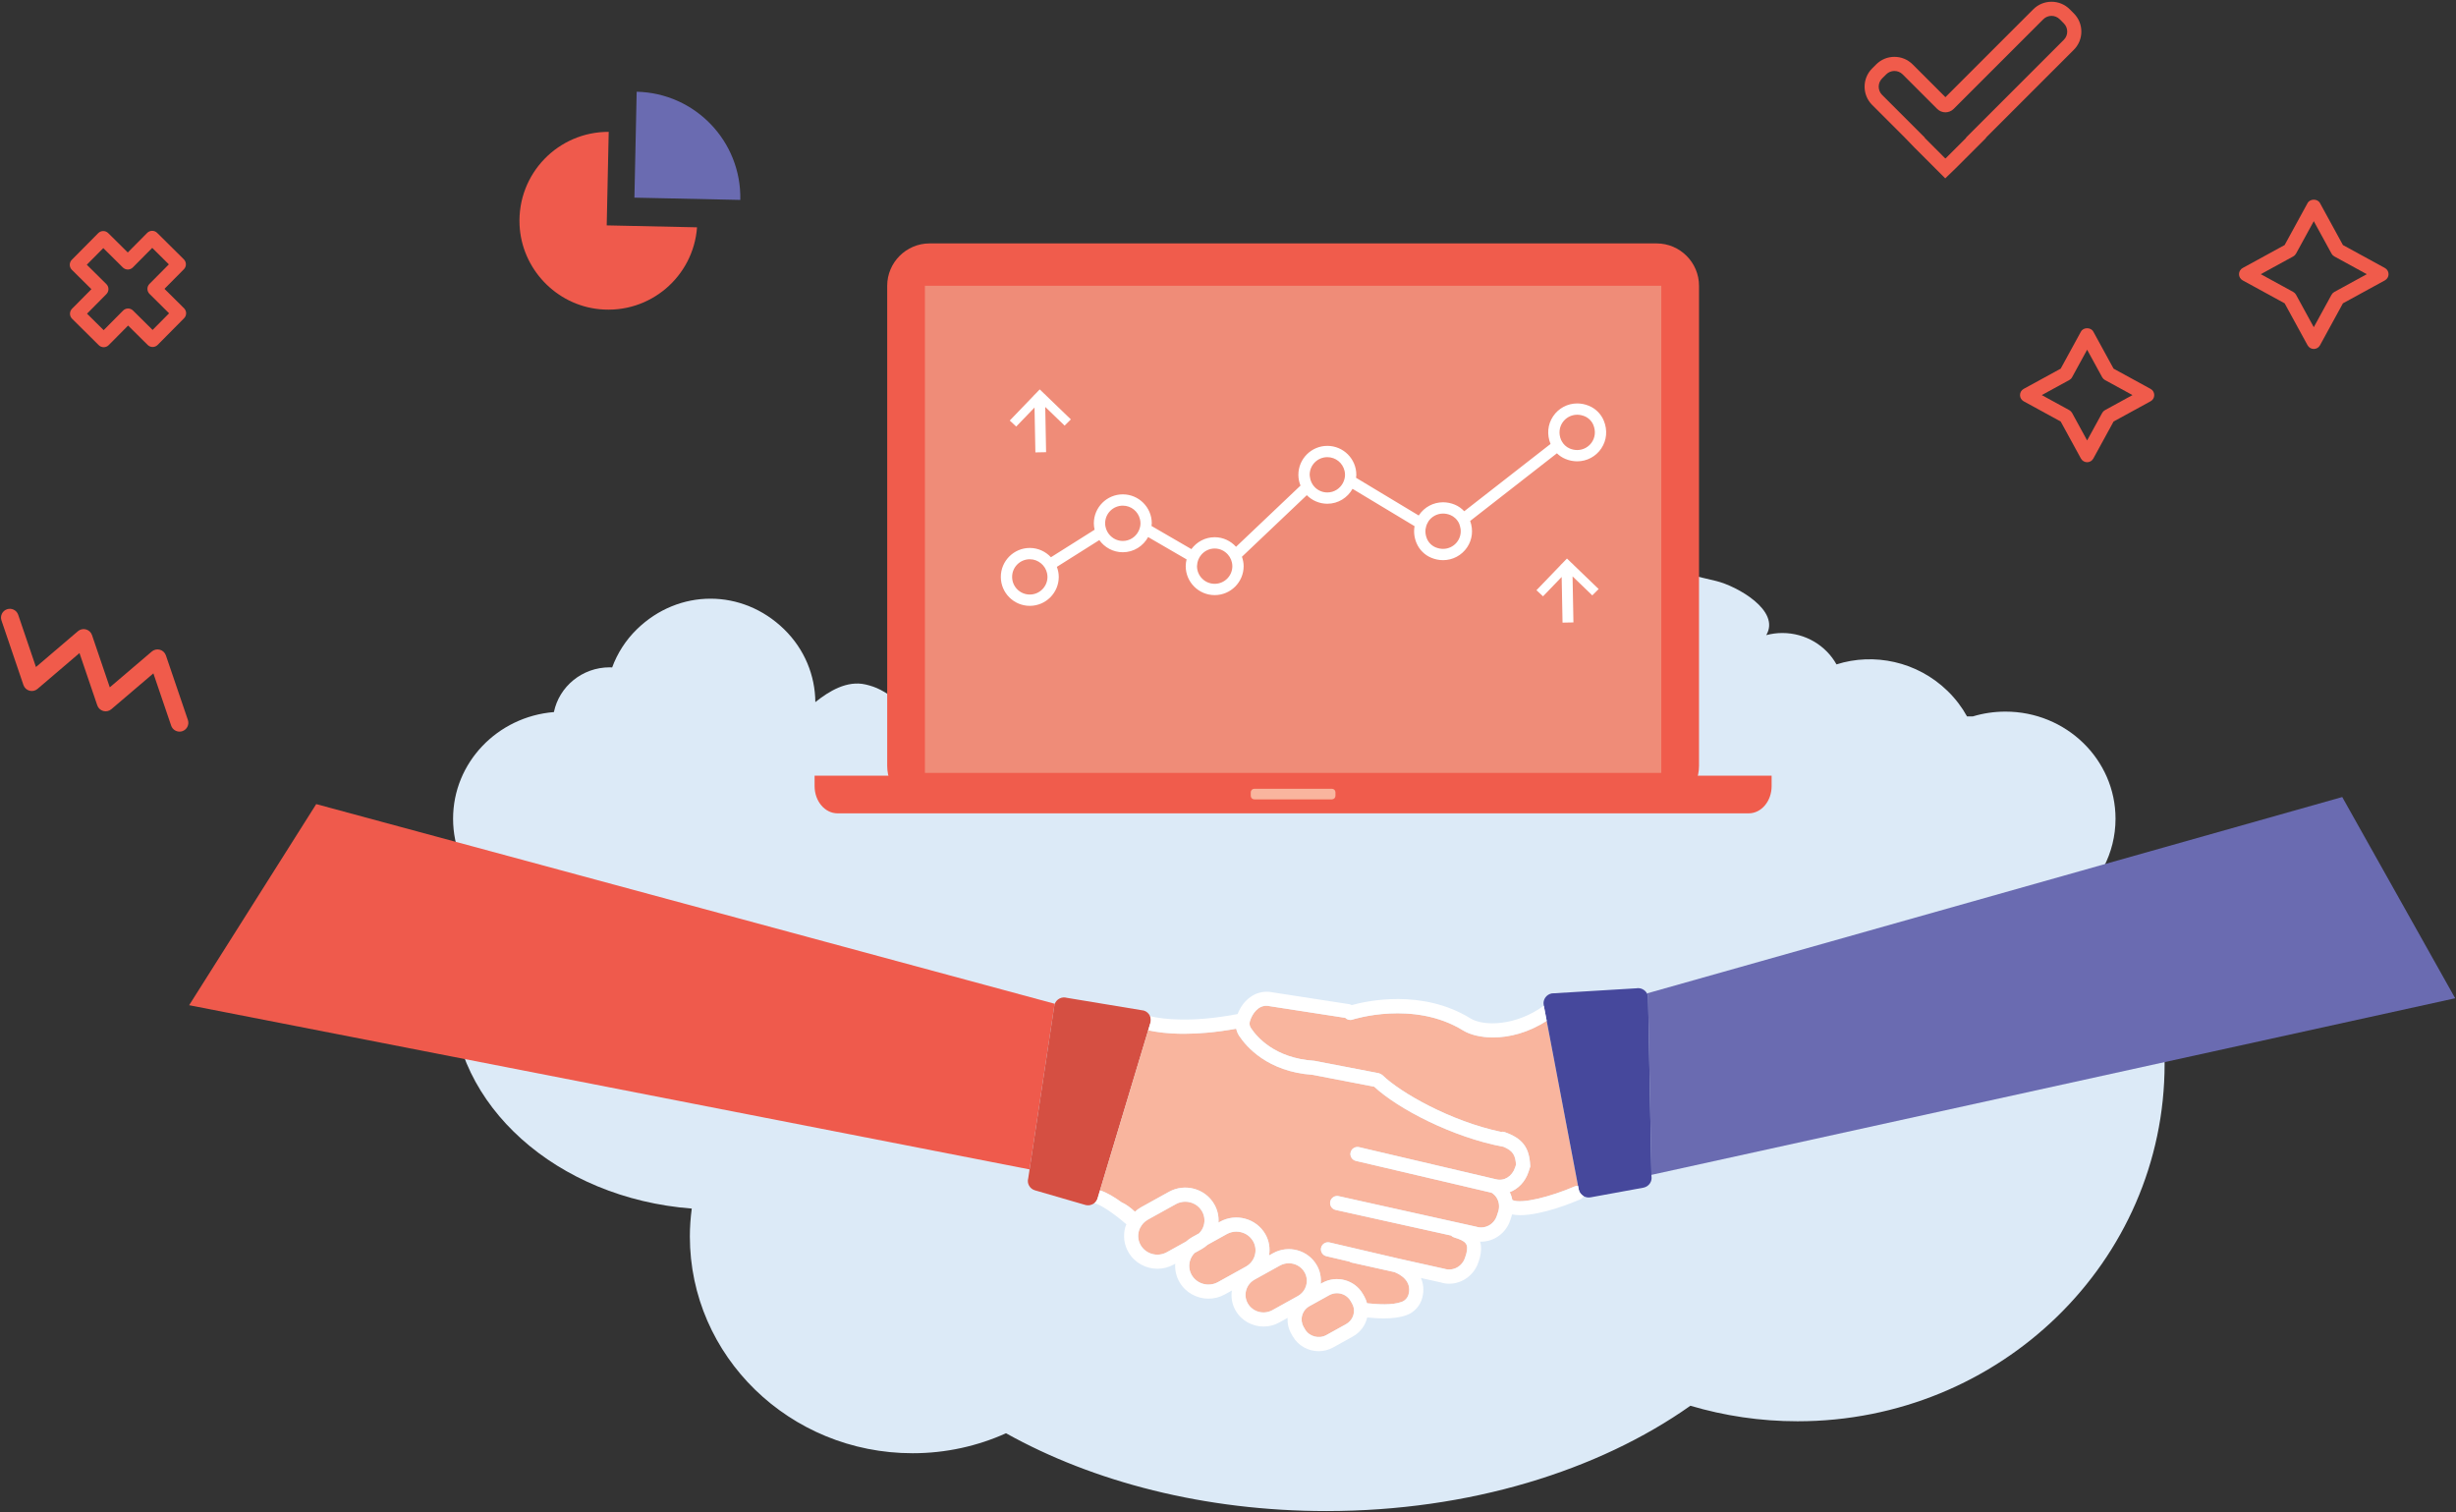 <svg width="510" height="314" viewBox="0 0 510 314" fill="none" xmlns="http://www.w3.org/2000/svg">
<rect x="0" y="0" width="510" height="314" fill="#333333" stroke="none"/>
<path d="M356.419 120.654C360.689 121.705 369.791 126.771 366.772 131.877C367.833 131.6 368.943 131.438 370.095 131.438C374.956 131.438 379.184 134.073 381.355 137.955C389.115 135.486 398.107 137.324 404.414 143.464C406.067 145.072 407.416 146.86 408.464 148.759H409.657C411.802 148.111 414.081 147.761 416.444 147.761C429.067 147.761 439.299 157.721 439.299 170.007C439.299 173.613 438.413 177.015 436.849 180.027C444.83 191.755 449.49 205.812 449.49 220.933C449.49 261.903 415.367 295.116 373.275 295.116C365.532 295.116 358.061 293.983 351.02 291.893C331.942 305.37 305.124 313.759 275.417 313.759C250.166 313.759 227.002 307.698 208.904 297.604C203.004 300.26 196.438 301.753 189.51 301.753C163.963 301.753 143.253 281.595 143.253 256.729C143.253 254.769 143.396 252.843 143.646 250.95C115.75 248.815 93.912 229.568 93.912 206.13C93.912 198.561 96.2 191.433 100.224 185.171C96.417 181.198 94.085 175.869 94.085 170.007C94.085 158.352 103.298 148.807 115.02 147.856C116.118 142.566 120.867 138.565 126.625 138.565C126.791 138.565 126.952 138.582 127.116 138.589C128.185 135.693 129.883 132.968 132.268 130.646C140.945 122.201 154.132 122.201 162.809 130.646C167.108 134.831 169.271 140.305 169.309 145.791C172.149 143.513 175.872 141.238 179.739 142.128C181.977 142.642 183.574 143.432 186.375 145.574C186.375 145.574 224.31 88.151 356.419 120.654Z" fill="#DCEAF7"/>
<path d="M344.014 167.815H193.026C188.189 167.815 184.231 163.857 184.231 159.02V59.339C184.231 54.501 188.189 50.544 193.026 50.544H344.014C348.851 50.544 352.809 54.501 352.809 59.339V159.02C352.809 163.857 348.851 167.815 344.014 167.815Z" fill="#F05C4C"/>
<path d="M344.975 59.339H192.065V160.486H344.975V59.339Z" fill="#EF8C78"/>
<path d="M367.886 161.066V163.227C367.886 166.355 365.753 168.884 363.123 168.884H173.917C171.287 168.884 169.154 166.355 169.154 163.227V161.066H367.886Z" fill="#F05C4C"/>
<path d="M433.403 95.977C432.867 95.977 432.374 95.685 432.117 95.214L427.913 87.527L420.226 83.322C419.756 83.066 419.464 82.572 419.464 82.037C419.464 81.501 419.757 81.007 420.226 80.751L427.913 76.547L432.117 68.861C432.63 67.919 434.175 67.919 434.689 68.861L438.893 76.547L446.58 80.751C447.05 81.007 447.342 81.501 447.342 82.037C447.342 82.572 447.05 83.066 446.58 83.322L438.893 87.527L434.689 95.214C434.432 95.685 433.939 95.977 433.403 95.977ZM423.985 82.037L429.697 85.162C429.942 85.296 430.145 85.498 430.279 85.744L433.403 91.456L436.527 85.744C436.662 85.498 436.864 85.296 437.11 85.162L442.822 82.037L437.11 78.913C436.864 78.778 436.662 78.577 436.527 78.33L433.403 72.619L430.279 78.33C430.145 78.577 429.942 78.778 429.697 78.913L423.985 82.037Z" fill="#F05B4B"/>
<path d="M480.468 72.46C479.932 72.46 479.439 72.168 479.182 71.697L474.417 62.983L465.703 58.217C465.232 57.961 464.94 57.467 464.94 56.932C464.94 56.396 465.232 55.903 465.703 55.646L474.417 50.881L479.182 42.167C479.696 41.225 481.241 41.225 481.755 42.167L486.52 50.881L495.233 55.646C495.704 55.903 495.996 56.396 495.996 56.932C495.996 57.467 495.704 57.961 495.233 58.217L486.52 62.983L481.755 71.697C481.498 72.168 481.004 72.46 480.468 72.46ZM469.461 56.932L476.2 60.618C476.446 60.753 476.648 60.955 476.783 61.201L480.468 67.939L484.154 61.201C484.288 60.955 484.491 60.753 484.737 60.618L491.475 56.932L484.737 53.246C484.491 53.111 484.288 52.909 484.154 52.663L480.468 45.925L476.783 52.663C476.648 52.909 476.446 53.111 476.2 53.246L469.461 56.932Z" fill="#F05B4B"/>
<path d="M153.728 41.511C153.989 29.366 144.354 19.309 132.209 19.049L131.738 41.04L153.728 41.511Z" fill="#6A6BB1"/>
<path d="M125.987 46.8L126.403 27.38C115.935 27.337 107.401 36.041 107.89 46.719C108.306 55.785 115.456 63.322 124.488 64.207C134.988 65.235 143.994 57.406 144.743 47.202L125.987 46.8Z" fill="#EF5A4C"/>
<path d="M426.007 3.295C426.626 3.295 427.245 3.531 427.717 4.003L428.561 4.848C429.506 5.792 429.506 7.324 428.562 8.269L408.241 28.589L408.278 28.627L404.012 32.891L403.976 32.855L403.939 32.891L399.675 28.625L399.71 28.589L390.829 19.709C389.885 18.764 389.885 17.233 390.829 16.288L391.673 15.444C392.146 14.971 392.765 14.735 393.384 14.735C394.003 14.735 394.622 14.971 395.095 15.443L402.265 22.613C402.737 23.086 403.356 23.322 403.976 23.322C404.595 23.322 405.214 23.086 405.686 22.613L424.296 4.004C424.768 3.531 425.387 3.295 426.007 3.295ZM426.007 0.363C424.577 0.363 423.234 0.92 422.223 1.93L403.976 20.178L397.168 13.37C396.157 12.359 394.813 11.803 393.384 11.803C391.954 11.803 390.61 12.36 389.599 13.371L388.756 14.215C386.67 16.301 386.67 19.695 388.756 21.782L395.592 28.618L397.601 30.697L401.866 34.964L403.939 37.038L403.998 36.979L406.084 34.965L410.351 30.7L412.417 28.634L412.38 28.597L430.635 10.342C431.645 9.332 432.202 7.987 432.202 6.558C432.202 5.129 431.645 3.785 430.634 2.774L429.79 1.93C428.779 0.92 427.436 0.363 426.007 0.363Z" fill="#F05B4B"/>
<path d="M21.535 72.093C21.162 72.093 20.789 71.951 20.503 71.668L14.967 66.183C14.392 65.615 14.387 64.686 14.957 64.112L18.983 60.045L14.919 56.021C14.643 55.746 14.487 55.374 14.485 54.986C14.483 54.596 14.636 54.223 14.91 53.947L20.398 48.411C20.966 47.835 21.895 47.832 22.47 48.401L26.534 52.426L30.562 48.365C31.13 47.789 32.058 47.785 32.635 48.356L38.17 53.842C38.446 54.115 38.603 54.488 38.604 54.877C38.606 55.265 38.453 55.639 38.179 55.915L34.152 59.975L38.216 64.006C38.79 64.576 38.795 65.503 38.225 66.079L32.74 71.615C32.169 72.189 31.241 72.192 30.667 71.625L26.603 67.599L22.575 71.659C22.289 71.948 21.912 72.093 21.535 72.093ZM18.072 65.133L21.525 68.554L25.553 64.494C26.121 63.917 27.049 63.916 27.625 64.484L31.688 68.51L35.111 65.055L31.047 61.024C30.771 60.751 30.615 60.379 30.613 59.989C30.612 59.6 30.765 59.227 31.038 58.951L35.065 54.891L31.612 51.47L27.584 55.531C27.014 56.105 26.086 56.108 25.512 55.541L21.448 51.516L18.024 54.969L22.087 58.993C22.663 59.562 22.667 60.492 22.097 61.066L18.072 65.133Z" fill="#F05B4B"/>
<path d="M37.281 151.918C36.518 151.918 35.805 151.438 35.546 150.677L31.849 139.823L23.122 147.26C22.66 147.655 22.03 147.795 21.447 147.632C20.862 147.472 20.394 147.031 20.198 146.455L16.506 135.606L7.792 143.045C7.328 143.439 6.701 143.579 6.117 143.417C5.53 143.257 5.063 142.816 4.867 142.241L0.307 128.834C-0.018 127.877 0.494 126.836 1.453 126.51C2.408 126.182 3.45 126.696 3.778 127.655L7.467 138.503L16.181 131.065C16.643 130.671 17.274 130.529 17.856 130.693C18.442 130.853 18.91 131.294 19.106 131.869L22.798 142.72L31.524 135.283C31.988 134.888 32.615 134.748 33.199 134.911C33.784 135.072 34.252 135.513 34.448 136.087L39.015 149.494C39.341 150.452 38.83 151.494 37.871 151.821C37.676 151.887 37.476 151.918 37.281 151.918Z" fill="#F05B4B"/>
<path d="M216.836 81.75L215.925 80.871L215.906 80.89L215.887 80.872L215.04 81.753L214.625 82.165L214.634 82.173L209.679 87.322L211.021 88.567L214.825 84.618L215.002 93.937L217.226 93.893L217.049 84.499L221.074 88.376L222.371 87.083L217.226 82.125L217.234 82.117L216.836 81.75Z" fill="white"/>
<path d="M303.813 213.958C293.531 207.63 280.958 211.674 280.833 211.718C280.289 211.897 279.722 211.729 279.342 211.349L263.235 208.859C261.306 208.663 260.022 210.478 259.538 212.093C259.403 212.548 259.485 213.051 259.765 213.472C261.002 215.336 264.744 219.722 272.832 220.257L273.013 220.282L286.323 222.847C286.366 222.856 286.399 222.883 286.441 222.896C286.538 222.923 286.627 222.961 286.718 223.009C286.805 223.055 286.885 223.105 286.96 223.166C286.994 223.195 287.037 223.206 287.07 223.238C290.79 226.876 301.24 232.826 311.683 235.024C311.924 234.979 312.174 234.974 312.422 235.059C316.116 236.351 317.56 238.22 317.75 241.957L317.764 242.227L317.409 243.319C316.736 245.381 315.254 246.883 313.495 247.547C313.501 247.558 313.51 247.567 313.516 247.578C313.779 248.09 313.941 248.632 314.056 249.182C315.979 250.06 322.116 248.454 327.001 246.346C327.227 246.248 327.46 246.23 327.69 246.247L321.177 211.964C317.365 214.444 313.393 215.417 310.064 215.417C307.452 215.417 305.238 214.836 303.813 213.958Z" fill="#F9B59E"/>
<path d="M215.871 207.576L65.663 166.965L39.276 208.723L213.796 242.821L215.871 229.101L218.979 208.556C218.992 208.512 219.015 208.473 219.031 208.43L215.871 207.576Z" fill="#EF5A4C"/>
<path d="M486.376 165.499L343.405 205.877L342.003 206.273C342.105 206.457 342.188 206.653 342.229 206.87L342.928 243.953L343.405 243.848L509.83 207.283L486.376 165.499Z" fill="#6A6BB1"/>
<path d="M249.521 259.362L248.066 260.169C247.616 260.631 247.273 261.186 247.096 261.822C246.82 262.815 246.948 263.853 247.459 264.742C248.539 266.623 250.981 267.286 252.909 266.221L258.704 263.009C259.627 262.496 260.291 261.654 260.572 260.641C260.848 259.649 260.719 258.612 260.209 257.725C259.477 256.452 258.122 255.736 256.727 255.736C256.059 255.736 255.383 255.901 254.761 256.246L250.768 258.461C250.388 258.799 249.978 259.109 249.521 259.362Z" fill="#F9B69F"/>
<path d="M249.606 251.515C248.874 250.241 247.52 249.525 246.126 249.525C245.459 249.525 244.783 249.688 244.162 250.035L238.364 253.245C238.2 253.336 238.055 253.449 237.908 253.56C237.83 253.62 237.747 253.674 237.674 253.739C237.431 253.953 237.226 254.2 237.045 254.465C236.986 254.552 236.927 254.638 236.875 254.73C236.915 254.779 236.942 254.811 236.942 254.811L236.86 254.754C236.819 254.827 236.777 254.897 236.741 254.973C236.643 255.179 236.555 255.391 236.493 255.615C236.217 256.606 236.347 257.643 236.858 258.531C237.941 260.415 240.384 261.079 242.303 260.012L246.301 257.795C246.68 257.456 247.09 257.148 247.546 256.894L249.001 256.088C249.45 255.628 249.792 255.074 249.969 254.438C250.246 253.443 250.117 252.405 249.606 251.515Z" fill="#F9B69F"/>
<path d="M267.627 262.306C267.001 262.306 266.367 262.459 265.783 262.782L260.527 265.697C259.659 266.177 259.037 266.962 258.772 267.912C258.513 268.844 258.634 269.817 259.113 270.65C260.128 272.42 262.42 273.041 264.225 272.042L269.481 269.126C270.347 268.645 270.971 267.857 271.234 266.907C271.493 265.976 271.372 265.004 270.894 264.171C270.207 262.977 268.936 262.306 267.627 262.306Z" fill="#F9B69F"/>
<path d="M342.933 244.2L342.929 243.952L342.229 206.869C342.188 206.652 342.105 206.456 342.003 206.272C341.579 205.503 340.69 205.046 339.77 205.216L322.239 206.273C321.102 206.48 320.343 207.569 320.554 208.686L320.58 208.824L321.177 211.964L327.69 246.247L327.827 246.967C327.942 247.586 328.336 248.081 328.854 248.373C329.274 248.61 329.773 248.714 330.283 248.62L341.248 246.616C342.385 246.403 343.144 245.32 342.933 244.2Z" fill="#46489C"/>
<path d="M238.818 211.006C238.587 210.461 238.126 210.013 237.509 209.834L221.533 207.189C220.493 206.887 219.403 207.448 219.031 208.43C219.015 208.473 218.992 208.511 218.978 208.556L215.871 229.101L213.796 242.821L213.519 244.652C213.199 245.715 213.826 246.846 214.911 247.162L215.871 247.44L225.359 250.194C226.037 250.391 226.738 250.226 227.248 249.817C227.557 249.569 227.796 249.232 227.917 248.829L228.419 247.163L238.422 213.933L238.901 212.343C239.039 211.885 238.993 211.418 238.818 211.006Z" fill="#D54F42"/>
<path d="M312.224 238.128C301.699 236.181 290.276 230.226 285.362 225.647L272.546 223.177C263.215 222.527 258.794 217.313 257.324 215.096C257.017 214.635 256.824 214.129 256.697 213.609C252.39 214.382 248.796 214.656 245.874 214.656C242.541 214.656 240.083 214.302 238.423 213.933L228.419 247.164C229.861 247.627 231.44 248.586 232.908 249.654C233.863 250.072 234.825 250.81 235.677 251.605C236.062 251.258 236.477 250.941 236.941 250.682L242.739 247.471C246.049 245.635 250.272 246.787 252.148 250.055C252.82 251.225 253.116 252.539 253.025 253.857L253.34 253.683C256.652 251.843 260.876 253.003 262.751 256.265C263.528 257.617 263.775 259.16 263.528 260.681L264.361 260.219C267.555 258.444 271.627 259.564 273.436 262.712C274.115 263.895 274.387 265.23 274.257 266.562L274.6 266.372C277.56 264.734 281.33 265.771 283.003 268.681L283.295 269.191C283.553 269.639 283.736 270.118 283.87 270.61C286.089 270.835 289.074 271.061 291.081 270.322C291.779 270.065 292.326 269.448 292.51 268.713C293.199 265.96 290.767 264.625 289.585 264.15L289.445 264.117L280.659 262.162C280.487 262.124 280.338 262.046 280.198 261.957L275.426 260.842C274.638 260.657 274.147 259.87 274.332 259.081C274.515 258.292 275.305 257.811 276.093 257.987L290.356 261.32C290.358 261.321 290.36 261.321 290.361 261.321L299.913 263.45C301.754 264.011 303.623 262.978 304.216 261.164L304.487 260.331C305.001 258.232 304.402 257.707 301.903 256.925C301.671 256.852 301.484 256.716 301.322 256.556L277.35 251.233C276.56 251.057 276.061 250.274 276.237 249.484C276.413 248.694 277.199 248.196 277.986 248.37L306.53 254.713C308.367 255.29 310.244 254.25 310.835 252.433L311.106 251.6C311.402 250.695 311.332 249.743 310.908 248.92C310.632 248.382 310.22 247.954 309.725 247.66L281.549 241.051C280.761 240.866 280.272 240.077 280.457 239.289C280.642 238.5 281.433 238.019 282.219 238.196L309.274 244.546L310.535 244.842C310.578 244.855 310.621 244.856 310.664 244.867C312.344 245.315 314.02 244.253 314.621 242.411L314.807 241.841C314.676 239.898 314.2 238.962 312.224 238.128Z" fill="#F9B59E"/>
<path d="M280.753 270.65L280.46 270.141C279.865 269.106 278.762 268.523 277.624 268.523C277.08 268.523 276.528 268.656 276.02 268.937L271.923 271.209C271.172 271.625 270.631 272.308 270.402 273.131C270.177 273.938 270.282 274.782 270.697 275.505L270.991 276.019C271.854 277.523 273.883 278.073 275.423 277.217L279.524 274.942C280.739 274.269 281.384 272.868 281.094 271.529C281.027 271.224 280.912 270.928 280.753 270.65Z" fill="#F9B69F"/>
<path d="M326.73 117.265L326.738 117.257L326.334 116.884L325.407 115.989L325.387 116.009L325.368 115.991L324.506 116.886L324.084 117.306L324.093 117.315L319.052 122.553L320.418 123.82L324.287 119.801L324.468 129.283L326.731 129.239L326.55 119.68L330.645 123.626L331.965 122.31L326.73 117.265Z" fill="white"/>
<path d="M327.827 246.967L327.69 246.247C327.46 246.23 327.227 246.247 327 246.345C322.115 248.454 315.979 250.06 314.056 249.182C313.94 248.632 313.778 248.09 313.515 247.578C313.51 247.567 313.501 247.558 313.495 247.547C315.254 246.882 316.735 245.381 317.409 243.319L317.764 242.227L317.75 241.956C317.56 238.22 316.116 236.35 312.422 235.059C312.174 234.973 311.924 234.979 311.683 235.023C301.24 232.826 290.789 226.876 287.07 223.238C287.037 223.205 286.994 223.195 286.96 223.166C286.883 223.104 286.802 223.054 286.718 223.008C286.63 222.963 286.539 222.923 286.441 222.895C286.399 222.883 286.366 222.855 286.323 222.847L273.013 220.281L272.832 220.257C264.743 219.722 261.001 215.335 259.765 213.472C259.485 213.051 259.402 212.548 259.538 212.093C260.021 210.478 261.306 208.663 263.235 208.859L279.342 211.349C279.722 211.729 280.289 211.897 280.833 211.718C280.958 211.674 293.531 207.629 303.812 213.958C305.238 214.836 307.452 215.417 310.064 215.417C313.393 215.417 317.365 214.444 321.176 211.963L320.58 208.824C314.841 213.044 308.103 213.157 305.35 211.462C295.308 205.28 283.781 207.841 280.688 208.702C280.53 208.607 280.354 208.538 280.161 208.508L263.608 205.952C260.756 205.676 258.18 207.503 256.99 210.562C247.434 212.379 241.538 211.642 238.818 211.006C238.993 211.418 239.039 211.885 238.901 212.343L238.423 213.932C240.083 214.301 242.541 214.655 245.874 214.655C248.796 214.655 252.39 214.381 256.697 213.608C256.824 214.128 257.017 214.635 257.324 215.095C258.794 217.312 263.215 222.526 272.546 223.176L285.362 225.646C290.276 230.226 301.699 236.18 312.224 238.127C314.2 238.962 314.676 239.898 314.807 241.84L314.621 242.41C314.02 244.253 312.344 245.314 310.664 244.867C310.621 244.855 310.578 244.855 310.535 244.841L309.274 244.545L282.219 238.196C281.433 238.018 280.642 238.499 280.457 239.288C280.272 240.077 280.761 240.866 281.549 241.05L309.725 247.659C310.22 247.953 310.632 248.381 310.908 248.919C311.332 249.743 311.402 250.695 311.106 251.599L310.835 252.432C310.244 254.249 308.367 255.29 306.53 254.713L277.986 248.37C277.199 248.195 276.413 248.693 276.237 249.483C276.061 250.274 276.56 251.057 277.35 251.233L301.322 256.555C301.484 256.716 301.671 256.852 301.903 256.925C304.402 257.706 305.001 258.232 304.487 260.33L304.216 261.163C303.623 262.977 301.754 264.011 299.913 263.45L290.362 261.321C290.36 261.321 290.358 261.32 290.356 261.319L276.093 257.987C275.305 257.811 274.515 258.292 274.332 259.08C274.147 259.869 274.638 260.657 275.426 260.841L280.198 261.956C280.338 262.045 280.487 262.123 280.659 262.161L289.445 264.117L289.585 264.15C290.767 264.625 293.199 265.959 292.51 268.712C292.326 269.448 291.779 270.065 291.081 270.321C289.074 271.06 286.089 270.834 283.87 270.609C283.736 270.117 283.553 269.638 283.296 269.19L283.003 268.68C281.33 265.77 277.56 264.734 274.6 266.371L274.257 266.562C274.387 265.229 274.116 263.894 273.436 262.711C271.628 259.563 267.555 258.443 264.361 260.219L263.528 260.68C263.775 259.159 263.528 257.617 262.751 256.265C260.876 253.002 256.652 251.843 253.34 253.682L253.025 253.857C253.116 252.538 252.82 251.224 252.148 250.055C250.272 246.786 246.049 245.634 242.739 247.471L236.941 250.682C236.477 250.94 236.062 251.258 235.677 251.604C234.825 250.809 233.863 250.071 232.908 249.654C231.44 248.586 229.861 247.627 228.419 247.163L227.917 248.829C227.796 249.231 227.557 249.569 227.248 249.817C228.55 250.128 231.271 251.931 233.902 254.225C233.825 254.428 233.726 254.62 233.668 254.832C233.181 256.587 233.411 258.419 234.317 259.992C235.587 262.204 237.936 263.45 240.349 263.45C241.497 263.45 242.658 263.168 243.726 262.576L244.04 262.402C243.949 263.719 244.245 265.032 244.917 266.202C246.186 268.413 248.536 269.658 250.951 269.658C252.099 269.658 253.261 269.378 254.33 268.786L255.799 267.972C255.596 269.401 255.841 270.843 256.571 272.11C257.795 274.246 260.061 275.447 262.389 275.447C263.496 275.447 264.617 275.177 265.647 274.606L267.373 273.648C267.31 274.797 267.568 275.942 268.154 276.963L268.448 277.477C269.582 279.451 271.676 280.562 273.829 280.562C274.854 280.562 275.894 280.31 276.848 279.779L280.945 277.506C282.478 276.658 283.525 275.195 283.915 273.561C284.975 273.664 286.179 273.758 287.406 273.758C289.022 273.758 290.677 273.593 292.094 273.072C293.713 272.477 294.932 271.113 295.355 269.423C295.743 267.873 295.572 266.517 295.059 265.366L299.156 266.278C299.75 266.464 300.352 266.553 300.949 266.553C303.603 266.553 306.114 264.795 307.004 262.072L307.304 261.135C307.641 259.768 307.612 258.683 307.36 257.804C307.431 257.807 307.503 257.821 307.574 257.821C310.229 257.821 312.736 256.064 313.622 253.341L313.893 252.51C313.931 252.395 313.939 252.279 313.97 252.163C314.498 252.264 315.062 252.322 315.666 252.322C320.259 252.322 326.615 249.705 328.163 249.037C328.479 248.9 328.703 248.655 328.854 248.373C328.336 248.081 327.942 247.586 327.827 246.967ZM242.303 260.012C240.384 261.079 237.941 260.415 236.858 258.531C236.347 257.643 236.217 256.607 236.493 255.615C236.555 255.391 236.643 255.179 236.741 254.973C236.777 254.898 236.819 254.827 236.86 254.754L236.942 254.811C236.942 254.811 236.915 254.779 236.875 254.73C236.927 254.638 236.986 254.552 237.045 254.465C237.226 254.2 237.43 253.953 237.673 253.739C237.747 253.674 237.83 253.62 237.908 253.56C238.055 253.45 238.2 253.336 238.364 253.246L244.162 250.035C244.783 249.688 245.459 249.525 246.126 249.525C247.52 249.525 248.874 250.241 249.606 251.515C250.117 252.405 250.246 253.443 249.969 254.438C249.792 255.074 249.45 255.628 249.001 256.088L247.546 256.895C247.09 257.148 246.68 257.456 246.301 257.795L242.303 260.012ZM252.909 266.221C250.981 267.286 248.539 266.623 247.46 264.742C246.949 263.853 246.82 262.815 247.096 261.822C247.274 261.186 247.616 260.631 248.066 260.169L249.521 259.362C249.979 259.109 250.388 258.799 250.768 258.461L254.761 256.246C255.383 255.901 256.06 255.736 256.728 255.736C258.123 255.736 259.478 256.452 260.209 257.725C260.719 258.612 260.848 259.649 260.573 260.641C260.291 261.654 259.627 262.496 258.704 263.009L252.909 266.221ZM269.481 269.126L264.224 272.042C262.42 273.041 260.128 272.42 259.113 270.65C258.634 269.817 258.513 268.844 258.772 267.912C259.037 266.963 259.659 266.177 260.527 265.697L265.783 262.782C266.367 262.459 267.001 262.306 267.627 262.306C268.936 262.306 270.207 262.977 270.894 264.171C271.372 265.004 271.493 265.976 271.234 266.907C270.971 267.857 270.347 268.645 269.481 269.126ZM279.524 274.942L275.423 277.217C273.883 278.073 271.855 277.523 270.991 276.018L270.697 275.505C270.282 274.782 270.178 273.938 270.402 273.131C270.631 272.308 271.172 271.625 271.923 271.209L276.02 268.937C276.529 268.656 277.08 268.523 277.624 268.523C278.762 268.523 279.866 269.106 280.46 270.141L280.753 270.65C280.912 270.928 281.027 271.224 281.095 271.529C281.384 272.868 280.739 274.269 279.524 274.942Z" fill="white"/>
<path d="M276.582 163.783H260.458C260.054 163.783 259.725 164.113 259.725 164.516V165.249C259.725 165.652 260.054 165.982 260.458 165.982H276.582C276.986 165.982 277.315 165.652 277.315 165.249V164.516C277.315 164.113 276.986 163.783 276.582 163.783Z" fill="#F9B59E"/>
<path d="M333.027 87.329C332.456 85.955 331.339 84.84 329.964 84.269C329.167 83.939 328.341 83.771 327.511 83.771C325.494 83.771 323.622 84.773 322.503 86.451C321.372 88.145 321.184 90.231 321.977 92.181L304.057 106.156C303.51 105.576 302.854 105.1 302.112 104.792C301.315 104.461 300.489 104.294 299.659 104.294C297.642 104.294 295.77 105.295 294.651 106.973C294.636 106.996 294.625 107.02 294.61 107.043L281.584 99.202C281.605 98.998 281.646 98.799 281.646 98.59C281.646 95.276 278.947 92.579 275.63 92.579C272.313 92.579 269.614 95.276 269.614 98.59C269.614 99.381 269.777 100.134 270.056 100.826L256.67 113.536C255.569 112.325 253.996 111.55 252.233 111.55C250.245 111.55 248.492 112.53 247.397 114.02L239.116 109.213C239.134 109.028 239.172 108.849 239.172 108.66C239.172 105.346 236.474 102.649 233.156 102.649C229.839 102.649 227.141 105.346 227.141 108.66C227.141 109.119 227.203 109.562 227.301 109.991L218.233 115.708C217.134 114.528 215.579 113.778 213.842 113.778C210.525 113.778 207.826 116.475 207.826 119.789C207.826 123.103 210.525 125.799 213.842 125.799C217.159 125.799 219.858 123.103 219.858 119.789C219.858 119.053 219.707 118.357 219.464 117.705L228.277 112.148C229.37 113.669 231.144 114.67 233.156 114.67C235.433 114.67 237.395 113.385 238.416 111.517L246.401 116.153C246.292 116.607 246.218 117.073 246.218 117.56C246.218 120.874 248.916 123.57 252.233 123.57C255.551 123.57 258.249 120.874 258.249 117.56C258.249 116.872 258.109 116.222 257.895 115.606L271.363 102.819C272.454 103.917 273.963 104.6 275.63 104.6C277.884 104.6 279.829 103.34 280.86 101.502L293.74 109.256C293.538 110.399 293.662 111.601 294.143 112.755C294.714 114.129 295.83 115.244 297.205 115.815C298.003 116.146 298.828 116.314 299.659 116.314C301.675 116.314 303.548 115.312 304.667 113.634C305.746 112.016 305.959 110.044 305.287 108.171L323.299 94.125C323.807 94.616 324.4 95.019 325.057 95.292C325.855 95.624 326.681 95.791 327.511 95.791C329.527 95.791 331.4 94.79 332.519 93.112C333.66 91.402 333.845 89.295 333.027 87.329ZM213.842 123.453C211.815 123.453 210.172 121.812 210.172 119.789C210.172 117.765 211.815 116.124 213.842 116.124C214.741 116.124 215.554 116.459 216.192 116.995C216.34 117.119 216.478 117.255 216.605 117.4C216.614 117.41 216.622 117.42 216.63 117.43C216.75 117.57 216.861 117.718 216.959 117.875C216.975 117.899 216.986 117.926 217.001 117.951C217.184 118.26 217.325 118.596 217.409 118.957C217.472 119.225 217.513 119.501 217.513 119.789C217.513 121.812 215.869 123.453 213.842 123.453ZM236.715 109.52C236.709 109.544 236.699 109.567 236.692 109.591C236.619 109.854 236.522 110.107 236.398 110.345C235.786 111.516 234.572 112.325 233.156 112.325C231.976 112.325 230.937 111.758 230.265 110.893C230.156 110.753 230.06 110.602 229.971 110.447C229.951 110.413 229.932 110.378 229.914 110.343C229.842 110.208 229.779 110.069 229.724 109.925C229.692 109.838 229.667 109.747 229.641 109.657C229.609 109.548 229.575 109.441 229.553 109.328C229.513 109.111 229.486 108.889 229.486 108.66C229.486 106.636 231.129 104.995 233.156 104.995C234.894 104.995 236.341 106.204 236.722 107.822C236.785 108.092 236.827 108.37 236.827 108.66C236.827 108.958 236.785 109.245 236.715 109.52ZM252.233 121.225C250.206 121.225 248.563 119.584 248.563 117.56C248.563 117.511 248.576 117.466 248.578 117.417C248.611 116.573 248.931 115.811 249.441 115.207C250.114 114.411 251.108 113.895 252.233 113.895C253.33 113.895 254.303 114.385 254.975 115.146C255.533 115.777 255.882 116.593 255.898 117.497C255.898 117.519 255.904 117.539 255.904 117.56C255.904 119.584 254.261 121.225 252.233 121.225ZM279.185 99.459C279.179 99.485 279.168 99.51 279.161 99.537C279.086 99.802 278.986 100.058 278.859 100.298C278.242 101.457 277.036 102.254 275.63 102.254C274.63 102.254 273.725 101.852 273.063 101.205C272.97 101.113 272.891 101.009 272.809 100.908C272.755 100.842 272.697 100.781 272.648 100.713C272.551 100.576 272.468 100.429 272.391 100.279C272.373 100.246 272.353 100.213 272.336 100.178C272.252 100.001 272.182 99.817 272.126 99.625C272.125 99.619 272.122 99.613 272.121 99.606C272.064 99.404 272.022 99.196 271.999 98.982C271.985 98.851 271.96 98.724 271.96 98.59C271.96 96.565 273.603 94.925 275.63 94.925C277.373 94.925 278.825 96.141 279.2 97.767C279.261 98.032 279.3 98.305 279.3 98.588C279.3 98.588 279.301 98.589 279.301 98.589C279.301 98.891 279.258 99.181 279.185 99.459ZM299.659 113.968C299.158 113.968 298.633 113.868 298.104 113.649C297.302 113.316 296.642 112.656 296.308 111.855C296.038 111.204 295.953 110.561 296.01 109.96C296.017 109.888 296.036 109.821 296.047 109.751C296.077 109.56 296.12 109.374 296.178 109.193C296.21 109.093 296.244 108.994 296.285 108.897C296.353 108.735 296.436 108.581 296.526 108.431C296.56 108.373 296.587 108.311 296.625 108.256L296.618 108.252C297.278 107.279 298.393 106.639 299.659 106.639C300.16 106.639 300.684 106.739 301.214 106.959C301.578 107.11 301.908 107.336 302.197 107.606C302.366 107.763 302.518 107.936 302.652 108.122C302.657 108.128 302.662 108.133 302.667 108.139C302.803 108.33 302.919 108.535 303.01 108.752C303.13 109.042 303.199 109.329 303.251 109.612C303.258 109.654 303.271 109.697 303.277 109.738L303.285 109.732C303.629 112.009 301.874 113.968 299.659 113.968ZM327.511 93.446C327.01 93.446 326.485 93.346 325.956 93.126C325.584 92.972 325.247 92.741 324.954 92.464C324.719 92.241 324.523 91.983 324.361 91.703C324.29 91.582 324.214 91.462 324.16 91.332C323.052 88.668 324.983 86.117 327.511 86.116C328.012 86.116 328.537 86.216 329.066 86.436C329.867 86.769 330.528 87.429 330.862 88.23C331.97 90.894 330.039 93.446 327.511 93.446Z" fill="white"/>
</svg>

